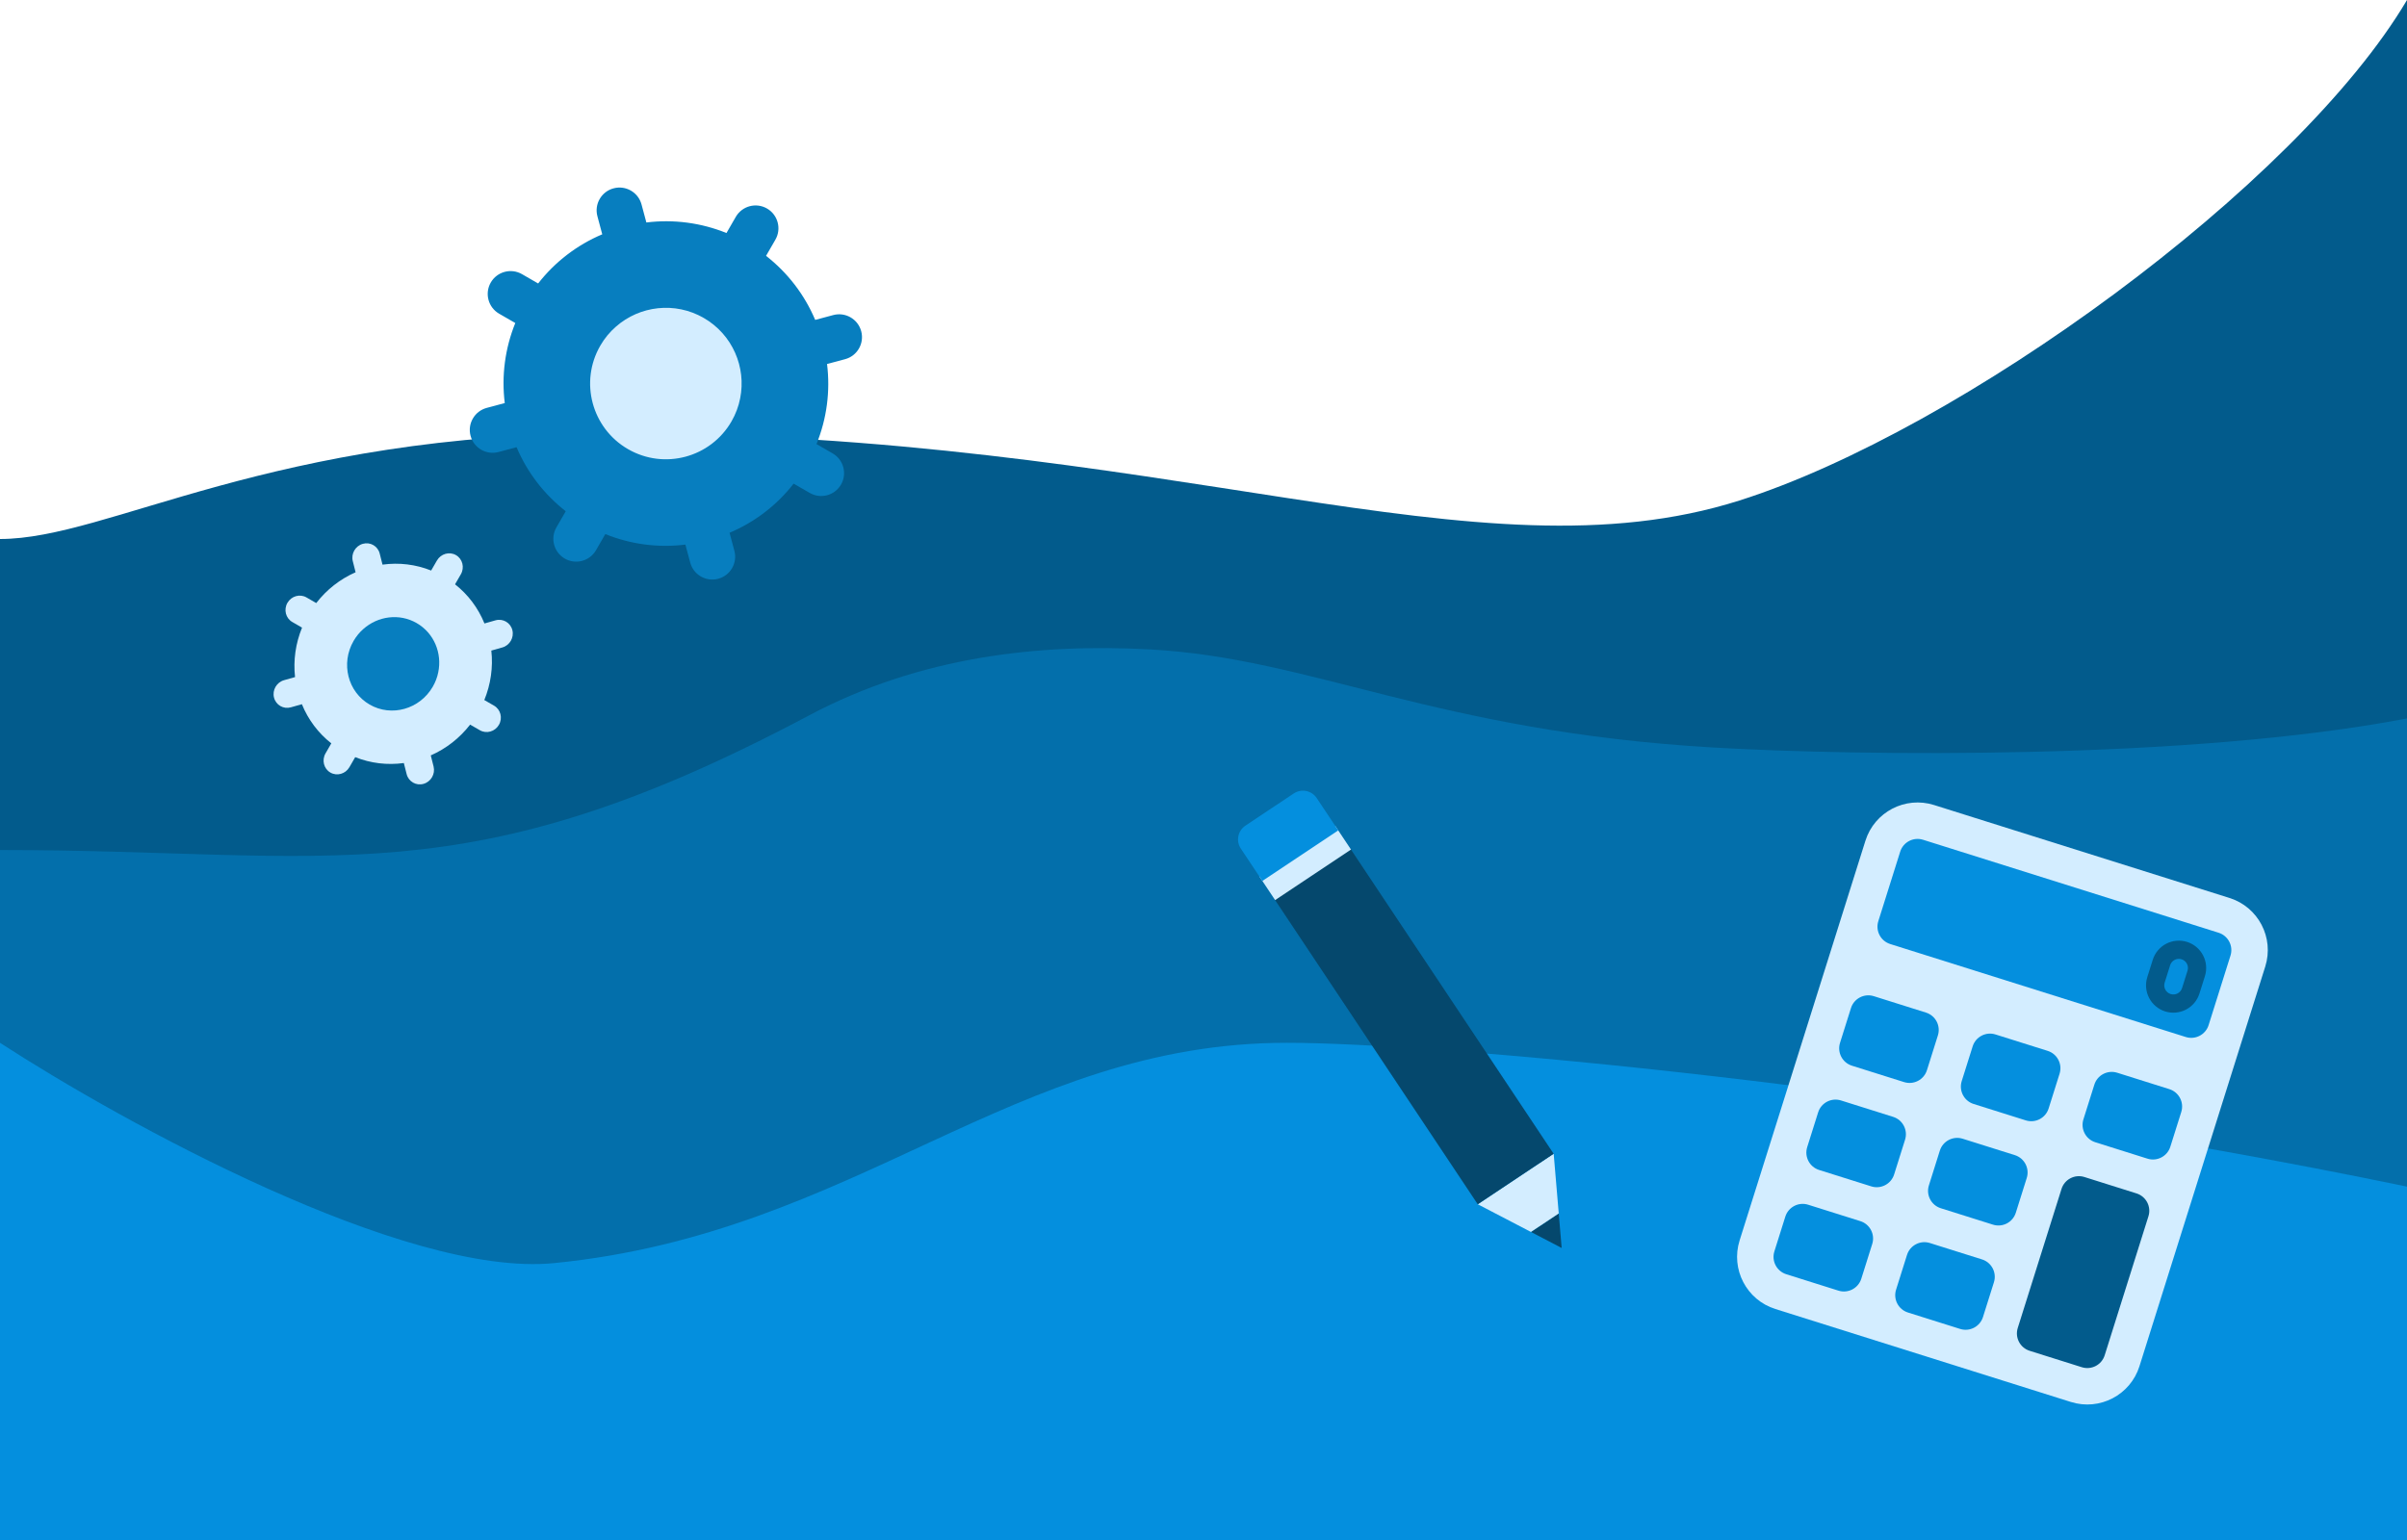 <?xml version="1.0" encoding="UTF-8"?>
<svg xmlns="http://www.w3.org/2000/svg" width="375" height="240" viewBox="0 0 375 240" fill="none">
  <path d="M0 156H375V240H0V156Z" fill="#048FDE"></path>
  <path d="M95.5 67.5C42 67.5 17 84 0 84L3.26804e-05 134H375V0C357.909 28.933 305.316 67.119 271 78C230 91 182.793 67.5 95.5 67.5Z" fill="#025B8C"></path>
  <path d="M126.053 111.488C72.204 140.101 52.026 132.47 0 132.47V162.514C19.084 174.912 63.063 199.138 86.305 196.849C133.5 192.2 157.68 162.514 200.5 162.514C222.68 162.514 298 169 375 184.927V111.965C341.005 118.483 289.45 117.808 267 116.5C223.5 113.965 204.5 102.589 179.173 101.209C161.88 100.267 143.343 102.302 126.053 111.488Z" fill="#036FAB"></path>
  <g clip-path="url(#clip0)">
    <path d="M242.844 189.106L243.302 194.488L238.512 191.991L242.844 189.106Z" fill="#05486D"></path>
    <path d="M242.056 179.801L242.845 189.106L238.512 191.991L230.231 187.677L242.056 179.801Z" fill="#D3EDFF"></path>
    <path d="M230.228 187.679L198.552 140.12L210.375 132.245L242.05 179.805L230.228 187.679Z" fill="#05486D"></path>
    <path d="M198.658 140.273L196.185 136.559L208.007 128.685L210.481 132.399L198.658 140.273Z" fill="#D3EDFF"></path>
    <path d="M205.141 124.377L208.495 129.413L196.67 137.289L193.316 132.252C192.525 131.065 192.847 129.462 194.034 128.671L201.559 123.659C202.747 122.868 204.35 123.189 205.141 124.377Z" fill="#048FDE"></path>
  </g>
  <g clip-path="url(#clip1)">
    <path d="M347.351 139.944L301.307 125.455C296.82 124.043 292.037 126.536 290.625 131.024L271.023 193.318C269.611 197.805 272.104 202.588 276.592 204L322.635 218.488C327.122 219.9 331.905 217.407 333.317 212.92L352.919 150.626C354.331 146.138 351.838 141.356 347.351 139.944Z" fill="#D3EDFF"></path>
    <path d="M289.83 190.306L281.705 187.749C280.209 187.278 278.615 188.109 278.144 189.605L276.44 195.022C275.969 196.518 276.8 198.112 278.296 198.582L286.421 201.139C287.917 201.61 289.511 200.779 289.982 199.283L291.686 193.866C292.157 192.37 291.326 190.776 289.83 190.306Z" fill="#048FDE"></path>
    <path d="M313.903 180.02L305.778 177.464C304.282 176.993 302.688 177.824 302.217 179.32L300.513 184.737C300.042 186.232 300.873 187.827 302.369 188.297L310.494 190.854C311.99 191.325 313.584 190.494 314.055 188.998L315.759 183.581C316.23 182.085 315.399 180.491 313.903 180.02Z" fill="#048FDE"></path>
    <path d="M294.944 174.056L286.819 171.499C285.323 171.028 283.729 171.859 283.258 173.355L281.554 178.772C281.083 180.268 281.914 181.862 283.41 182.332L291.535 184.889C293.031 185.36 294.625 184.529 295.096 183.033L296.8 177.616C297.271 176.12 296.44 174.526 294.944 174.056Z" fill="#048FDE"></path>
    <path d="M319.017 163.77L310.892 161.214C309.396 160.743 307.802 161.574 307.331 163.07L305.626 168.487C305.156 169.982 305.987 171.577 307.482 172.047L315.608 174.604C317.104 175.075 318.698 174.244 319.168 172.748L320.873 167.331C321.344 165.835 320.513 164.241 319.017 163.77Z" fill="#048FDE"></path>
    <path d="M300.058 157.805L291.933 155.248C290.437 154.777 288.843 155.608 288.372 157.104L286.667 162.521C286.197 164.017 287.028 165.611 288.523 166.082L296.649 168.638C298.145 169.109 299.739 168.278 300.209 166.782L301.914 161.365C302.385 159.869 301.554 158.275 300.058 157.805Z" fill="#048FDE"></path>
    <path d="M337.976 169.736L329.851 167.179C328.355 166.709 326.761 167.54 326.29 169.036L324.585 174.452C324.115 175.948 324.946 177.542 326.441 178.013L334.567 180.57C336.063 181.041 337.657 180.21 338.127 178.714L339.832 173.297C340.303 171.801 339.472 170.207 337.976 169.736Z" fill="#048FDE"></path>
    <path d="M345.646 145.36L299.603 130.872C298.107 130.401 296.513 131.232 296.042 132.728L292.633 143.562C292.162 145.058 292.994 146.652 294.489 147.122L340.533 161.611C342.029 162.082 343.623 161.251 344.093 159.755L347.502 148.921C347.973 147.425 347.142 145.831 345.646 145.36Z" fill="#048FDE"></path>
    <path d="M332.862 185.987L324.737 183.43C323.241 182.96 321.647 183.791 321.176 185.287L314.358 206.954C313.887 208.45 314.718 210.044 316.214 210.515L324.339 213.072C325.835 213.542 327.429 212.711 327.9 211.215L334.718 189.548C335.189 188.052 334.358 186.458 332.862 185.987Z" fill="#025B8C"></path>
    <path d="M308.789 196.272L300.664 193.716C299.168 193.245 297.574 194.076 297.103 195.572L295.399 200.989C294.928 202.484 295.759 204.079 297.255 204.549L305.38 207.106C306.876 207.577 308.47 206.746 308.941 205.25L310.645 199.833C311.116 198.337 310.285 196.743 308.789 196.272Z" fill="#048FDE"></path>
    <path d="M337.322 157.624C336.245 157.285 335.346 156.532 334.824 155.53C334.302 154.528 334.199 153.36 334.538 152.283L335.39 149.574C335.729 148.497 336.482 147.598 337.484 147.076C338.486 146.554 339.654 146.451 340.731 146.79C341.809 147.129 342.707 147.882 343.229 148.884C343.752 149.886 343.854 151.054 343.515 152.131L342.663 154.84C342.324 155.917 341.571 156.816 340.569 157.338C339.568 157.86 338.4 157.963 337.322 157.624ZM339.879 149.499C339.52 149.386 339.13 149.42 338.796 149.594C338.463 149.768 338.212 150.067 338.098 150.427L337.246 153.135C337.133 153.494 337.167 153.884 337.342 154.217C337.516 154.551 337.815 154.802 338.174 154.915C338.533 155.028 338.923 154.994 339.257 154.82C339.591 154.646 339.842 154.346 339.955 153.987L340.807 151.279C340.92 150.92 340.886 150.53 340.712 150.197C340.538 149.863 340.238 149.612 339.879 149.499Z" fill="#025B8C"></path>
  </g>
  <path d="M54.438 119.559L55.34 117.996C57.739 118.955 60.33 119.27 62.915 118.914L63.352 120.639C63.647 121.807 64.826 122.488 65.985 122.159C67.144 121.831 67.844 120.618 67.549 119.451L67.113 117.725C69.521 116.667 71.617 115.025 73.243 112.927L74.762 113.804C75.79 114.397 77.119 114.02 77.729 112.963C78.34 111.906 78.001 110.567 76.973 109.974L75.454 109.098C76.459 106.641 76.835 104.002 76.547 101.389L78.26 100.904C79.418 100.578 80.118 99.365 79.823 98.198C79.528 97.03 78.349 96.35 77.19 96.677L75.477 97.163C74.493 94.746 72.924 92.66 70.894 91.063L71.797 89.501C72.407 88.443 72.068 87.105 71.041 86.511C70.013 85.918 68.684 86.295 68.073 87.352L67.171 88.914C64.773 87.955 62.178 87.639 59.593 87.995L59.157 86.269C58.862 85.102 57.685 84.423 56.526 84.751C55.946 84.913 55.482 85.299 55.199 85.789C54.916 86.279 54.814 86.874 54.964 87.457L55.4 89.183C52.992 90.24 50.894 91.885 49.269 93.983L47.749 93.106C46.722 92.513 45.393 92.89 44.782 93.947C44.172 95.004 44.51 96.343 45.538 96.936L47.057 97.813C46.052 100.269 45.678 102.905 45.966 105.519L44.253 106.004C43.671 106.168 43.207 106.554 42.924 107.044C42.641 107.534 42.539 108.129 42.688 108.712C42.984 109.88 44.16 110.559 45.319 110.231L47.032 109.746C48.016 112.162 49.587 114.25 51.617 115.847L50.715 117.41C50.105 118.467 50.443 119.806 51.471 120.399C52.498 120.992 53.827 120.616 54.438 119.559Z" fill="#D3EDFF"></path>
  <path d="M57.589 109.803C54.182 107.836 53.059 103.396 55.083 99.891C55.495 99.176 56.006 98.556 56.592 98.04C58.862 96.011 62.208 95.54 64.92 97.106C67.635 98.673 68.9 101.806 68.275 104.785C68.121 105.55 67.839 106.303 67.426 107.018C65.403 110.523 60.999 111.772 57.589 109.803Z" fill="#077EBF"></path>
  <path d="M92.853 85.749L94.306 83.234C98.269 84.836 102.538 85.398 106.782 84.873L107.534 87.68C108.043 89.579 109.996 90.706 111.895 90.197C113.795 89.688 114.922 87.736 114.413 85.836L113.661 83.029C117.6 81.362 121.015 78.742 123.646 75.372L126.162 76.824C127.864 77.807 130.042 77.222 131.025 75.521C132.008 73.819 131.424 71.641 129.722 70.659L127.207 69.207C128.81 65.244 129.375 60.972 128.85 56.729L131.657 55.977C133.555 55.472 134.682 53.52 134.173 51.62C133.664 49.721 131.712 48.594 129.812 49.103L127.004 49.855C125.338 45.918 122.717 42.503 119.347 39.873L120.799 37.358C121.782 35.656 121.198 33.478 119.497 32.496C117.795 31.513 115.616 32.097 114.633 33.799L113.181 36.314C109.217 34.712 104.945 34.147 100.701 34.673L99.948 31.866C99.44 29.967 97.491 28.843 95.591 29.351C94.641 29.602 93.885 30.218 93.429 31.008C92.974 31.797 92.818 32.759 93.076 33.708L93.828 36.515C89.889 38.181 86.471 40.806 83.84 44.176L81.325 42.724C79.623 41.742 77.444 42.326 76.461 44.027C75.479 45.729 76.063 47.907 77.764 48.889L80.28 50.341C78.676 54.304 78.114 58.571 78.639 62.814L75.832 63.567C74.879 63.822 74.123 64.438 73.667 65.227C73.211 66.016 73.056 66.978 73.314 67.927C73.822 69.827 75.771 70.951 77.671 70.442L80.478 69.69C82.145 73.628 84.77 77.044 88.14 79.674L86.687 82.19C85.705 83.892 86.289 86.069 87.99 87.052C89.691 88.034 91.87 87.451 92.853 85.749Z" fill="#077EBF"></path>
  <path d="M97.841 69.994C92.198 66.736 90.263 59.515 93.521 53.872C94.185 52.721 95.013 51.725 95.966 50.9C99.658 47.656 105.151 46.959 109.643 49.552C114.139 52.148 116.282 57.254 115.315 62.071C115.077 63.309 114.627 64.523 113.963 65.674C110.706 71.317 103.488 73.255 97.841 69.994Z" fill="#D3EDFF"></path>
  <defs>
    <clipPath id="clip0">
      <rect width="62" height="62" fill="white" transform="translate(182.512 182.302) rotate(-78.665)"></rect>
    </clipPath>
    <clipPath id="clip1">
      <rect width="90.859" height="90.859" fill="white" transform="translate(282.272 115) rotate(17.467)"></rect>
    </clipPath>
  </defs>
</svg>
